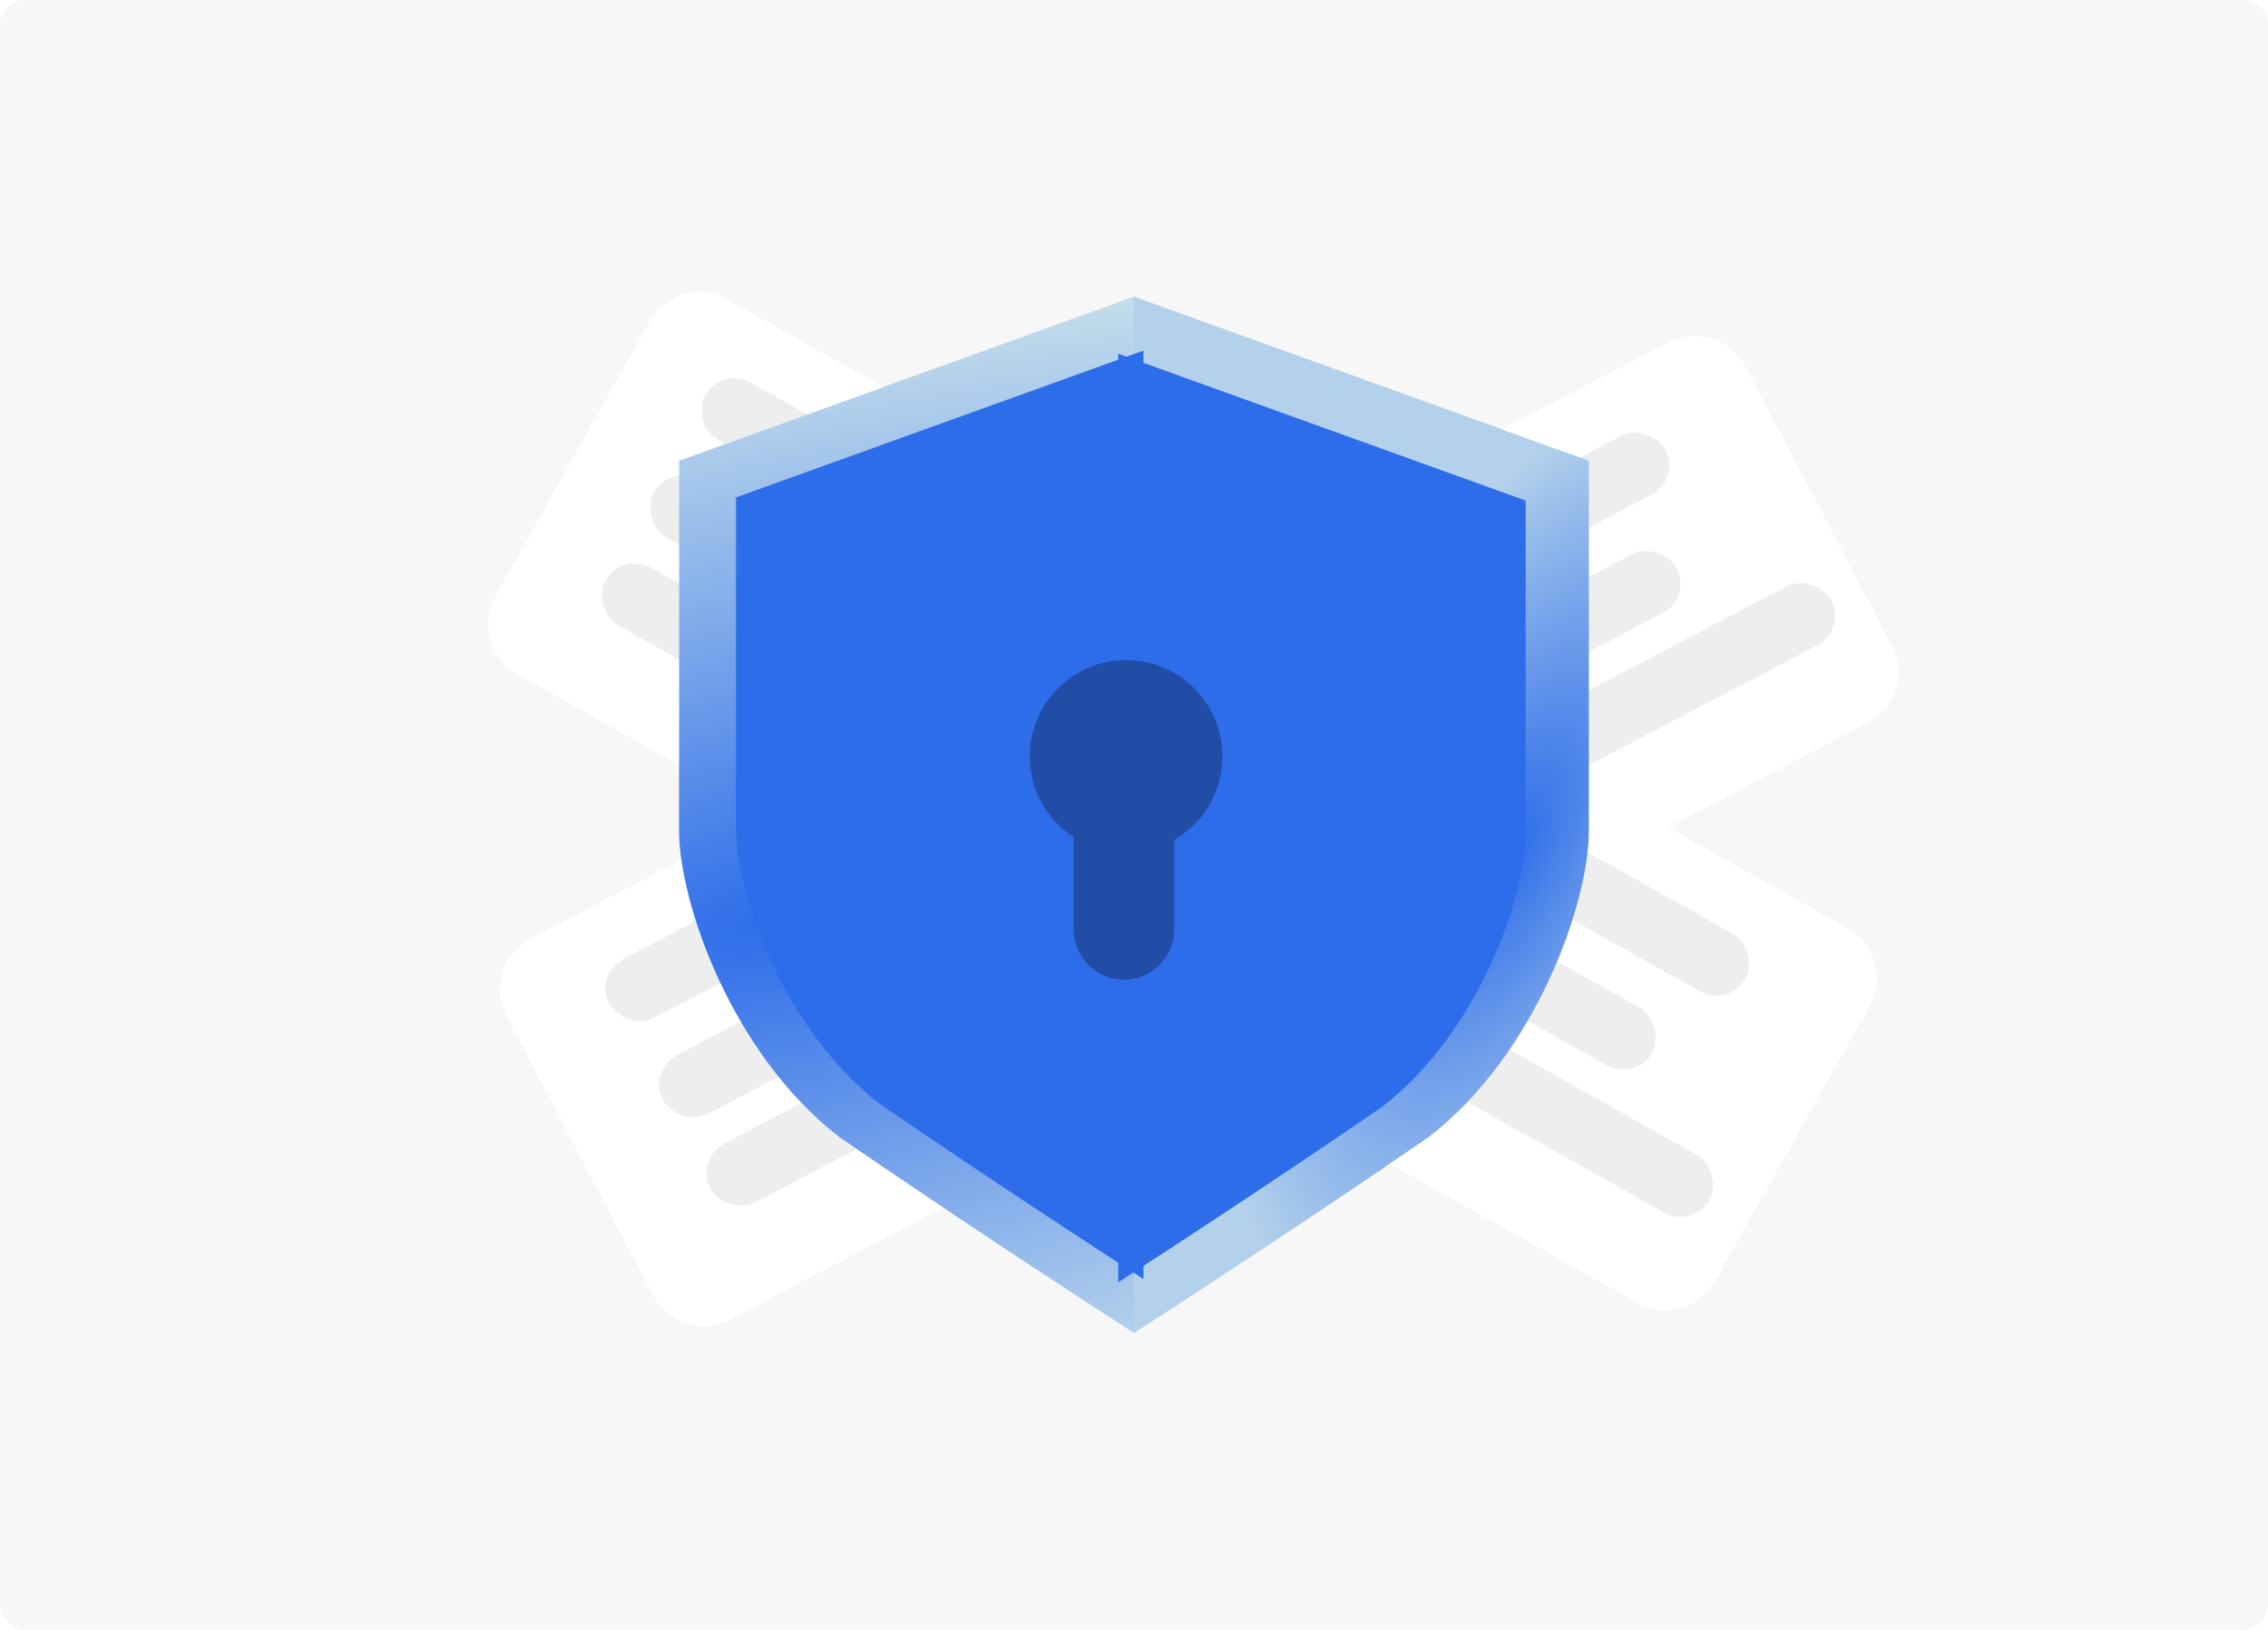 <svg width="718" height="516" viewBox="0 0 718 516" fill="none" xmlns="http://www.w3.org/2000/svg">
<path d="M0 8C0 3.582 3.582 0 8 0H710C714.418 0 718 3.582 718 8V508C718 512.418 714.418 516 710 516H8C3.582 516 0 512.418 0 508V8Z" fill="#F7F7F7"/>
<g filter="url(#filter0_f_436_18)">
<path d="M503 145.878V263.021C503 285.891 486.255 333.864 452.209 360.082C416.488 384.626 375.186 411.587 359 422C342.814 411.587 301.512 384.626 265.791 360.082C231.745 333.864 215 285.891 215 263.021V145.878L359 94L503 145.878Z" fill="black" fill-opacity="0.23"/>
</g>
<g filter="url(#filter1_d_436_18)">
<path d="M160.36 317.596C155.743 308.793 159.137 297.913 167.941 293.295L528.181 104.36C536.985 99.743 547.865 103.137 552.482 111.941L598.929 200.5C603.546 209.304 600.152 220.184 591.349 224.801L231.108 413.736C222.304 418.353 211.424 414.959 206.807 406.156L160.36 317.596Z" fill="white"/>
</g>
<rect x="188" y="308.548" width="377.584" height="21" rx="10.5" transform="rotate(-27.676 188 308.548)" fill="#EEEEEE"/>
<rect x="205" y="338.959" width="362.399" height="21" rx="10.5" transform="rotate(-27.676 205 338.959)" fill="#EEEEEE"/>
<rect x="220" y="366.959" width="400.768" height="21" rx="10.5" transform="rotate(-27.676 220 366.959)" fill="#EEEEEE"/>
<g filter="url(#filter2_d_436_18)">
<path d="M205.76 97.696C210.626 89.027 221.598 85.945 230.266 90.811L584.982 289.925C593.651 294.791 596.734 305.763 591.868 314.432L542.919 401.633C538.053 410.302 527.081 413.385 518.412 408.518L163.696 209.404C155.027 204.538 151.945 193.566 156.811 184.897L205.76 97.696Z" fill="white"/>
</g>
<rect x="228.407" y="115.942" width="377.584" height="21" rx="10.5" transform="rotate(29.307 228.407 115.942)" fill="#EEEEEE"/>
<rect x="212.171" y="146.767" width="362.399" height="21" rx="10.5" transform="rotate(29.307 212.171 146.767)" fill="#EEEEEE"/>
<rect x="196.866" y="174.602" width="400.768" height="21" rx="10.5" transform="rotate(29.307 196.866 174.602)" fill="#EEEEEE"/>
<path d="M503 145.878L359 94V422C375.186 411.587 416.488 384.626 452.209 360.082C486.256 333.864 503 285.891 503 263.02V145.878Z" fill="url(#paint0_radial_436_18)"/>
<path d="M215 145.878L359 94V422C342.814 411.587 301.512 384.626 265.791 360.082C231.744 333.864 215 285.891 215 263.02V145.878Z" fill="url(#paint1_radial_436_18)"/>
<g filter="url(#filter3_i_436_18)">
<path d="M488 157.5L359 111V405C373.5 395.667 410.5 371.5 442.5 349.5C473 326 488 283 488 262.5V157.5Z" fill="#2E6DEA"/>
</g>
<g filter="url(#filter4_i_436_18)">
<path d="M230 157.5L359 111V405C344.5 395.667 307.5 371.5 275.5 349.5C245 326 230 283 230 262.5V157.5Z" fill="#2E6DEA"/>
</g>
<g filter="url(#filter5_di_436_18)">
<path d="M358.5 201C375.345 201 389 214.655 389 231.5C389 242.789 382.866 252.644 373.75 257.918V286.262C373.75 295.067 366.612 302.204 357.807 302.204C349.002 302.204 341.863 295.067 341.863 286.262V257.064C333.518 251.622 328 242.206 328 231.5C328 214.655 341.655 201 358.5 201Z" fill="#2E6DEA"/>
<path d="M358.5 201C375.345 201 389 214.655 389 231.5C389 242.789 382.866 252.644 373.75 257.918V286.262C373.75 295.067 366.612 302.204 357.807 302.204C349.002 302.204 341.863 295.067 341.863 286.262V257.064C333.518 251.622 328 242.206 328 231.5C328 214.655 341.655 201 358.5 201Z" fill="black" fill-opacity="0.29"/>
</g>
<defs>
<filter id="filter0_f_436_18" x="193" y="72" width="332" height="372" filterUnits="userSpaceOnUse" color-interpolation-filters="sRGB">
<feFlood flood-opacity="0" result="BackgroundImageFix"/>
<feBlend mode="normal" in="SourceGraphic" in2="BackgroundImageFix" result="shape"/>
<feGaussianBlur stdDeviation="11" result="effect1_foregroundBlur_436_18"/>
</filter>
<filter id="filter1_d_436_18" x="146.397" y="94.397" width="466.495" height="337.301" filterUnits="userSpaceOnUse" color-interpolation-filters="sRGB">
<feFlood flood-opacity="0" result="BackgroundImageFix"/>
<feColorMatrix in="SourceAlpha" type="matrix" values="0 0 0 0 0 0 0 0 0 0 0 0 0 0 0 0 0 0 127 0" result="hardAlpha"/>
<feOffset dy="4"/>
<feGaussianBlur stdDeviation="5.95"/>
<feComposite in2="hardAlpha" operator="out"/>
<feColorMatrix type="matrix" values="0 0 0 0 0 0 0 0 0 0 0 0 0 0 0 0 0 0 0.09 0"/>
<feBlend mode="normal" in2="BackgroundImageFix" result="effect1_dropShadow_436_18"/>
<feBlend mode="normal" in="SourceGraphic" in2="effect1_dropShadow_436_18" result="shape"/>
</filter>
<filter id="filter2_d_436_18" x="142.604" y="80.604" width="463.471" height="346.122" filterUnits="userSpaceOnUse" color-interpolation-filters="sRGB">
<feFlood flood-opacity="0" result="BackgroundImageFix"/>
<feColorMatrix in="SourceAlpha" type="matrix" values="0 0 0 0 0 0 0 0 0 0 0 0 0 0 0 0 0 0 127 0" result="hardAlpha"/>
<feOffset dy="4"/>
<feGaussianBlur stdDeviation="5.95"/>
<feComposite in2="hardAlpha" operator="out"/>
<feColorMatrix type="matrix" values="0 0 0 0 0 0 0 0 0 0 0 0 0 0 0 0 0 0 0.09 0"/>
<feBlend mode="normal" in2="BackgroundImageFix" result="effect1_dropShadow_436_18"/>
<feBlend mode="normal" in="SourceGraphic" in2="effect1_dropShadow_436_18" result="shape"/>
</filter>
<filter id="filter3_i_436_18" x="355" y="111" width="133" height="295" filterUnits="userSpaceOnUse" color-interpolation-filters="sRGB">
<feFlood flood-opacity="0" result="BackgroundImageFix"/>
<feBlend mode="normal" in="SourceGraphic" in2="BackgroundImageFix" result="shape"/>
<feColorMatrix in="SourceAlpha" type="matrix" values="0 0 0 0 0 0 0 0 0 0 0 0 0 0 0 0 0 0 127 0" result="hardAlpha"/>
<feOffset dx="-5" dy="1"/>
<feGaussianBlur stdDeviation="2"/>
<feComposite in2="hardAlpha" operator="arithmetic" k2="-1" k3="1"/>
<feColorMatrix type="matrix" values="0 0 0 0 0 0 0 0 0 0 0 0 0 0 0 0 0 0 0.15 0"/>
<feBlend mode="normal" in2="shape" result="effect1_innerShadow_436_18"/>
</filter>
<filter id="filter4_i_436_18" x="230" y="111" width="132" height="294" filterUnits="userSpaceOnUse" color-interpolation-filters="sRGB">
<feFlood flood-opacity="0" result="BackgroundImageFix"/>
<feBlend mode="normal" in="SourceGraphic" in2="BackgroundImageFix" result="shape"/>
<feColorMatrix in="SourceAlpha" type="matrix" values="0 0 0 0 0 0 0 0 0 0 0 0 0 0 0 0 0 0 127 0" result="hardAlpha"/>
<feOffset dx="3"/>
<feGaussianBlur stdDeviation="2"/>
<feComposite in2="hardAlpha" operator="arithmetic" k2="-1" k3="1"/>
<feColorMatrix type="matrix" values="0 0 0 0 0 0 0 0 0 0 0 0 0 0 0 0 0 0 0.12 0"/>
<feBlend mode="normal" in2="shape" result="effect1_innerShadow_436_18"/>
</filter>
<filter id="filter5_di_436_18" x="324" y="201" width="69" height="109.204" filterUnits="userSpaceOnUse" color-interpolation-filters="sRGB">
<feFlood flood-opacity="0" result="BackgroundImageFix"/>
<feColorMatrix in="SourceAlpha" type="matrix" values="0 0 0 0 0 0 0 0 0 0 0 0 0 0 0 0 0 0 127 0" result="hardAlpha"/>
<feOffset dy="4"/>
<feGaussianBlur stdDeviation="2"/>
<feComposite in2="hardAlpha" operator="out"/>
<feColorMatrix type="matrix" values="0 0 0 0 1 0 0 0 0 1 0 0 0 0 1 0 0 0 0.57 0"/>
<feBlend mode="normal" in2="BackgroundImageFix" result="effect1_dropShadow_436_18"/>
<feBlend mode="normal" in="SourceGraphic" in2="effect1_dropShadow_436_18" result="shape"/>
<feColorMatrix in="SourceAlpha" type="matrix" values="0 0 0 0 0 0 0 0 0 0 0 0 0 0 0 0 0 0 127 0" result="hardAlpha"/>
<feOffset dx="-2" dy="4"/>
<feGaussianBlur stdDeviation="2"/>
<feComposite in2="hardAlpha" operator="arithmetic" k2="-1" k3="1"/>
<feColorMatrix type="matrix" values="0 0 0 0 0 0 0 0 0 0 0 0 0 0 0 0 0 0 0.18 0"/>
<feBlend mode="normal" in2="shape" result="effect2_innerShadow_436_18"/>
</filter>
<radialGradient id="paint0_radial_436_18" cx="0" cy="0" r="1" gradientUnits="userSpaceOnUse" gradientTransform="translate(478.5 269) rotate(114.169) scale(155.095 68.091)">
<stop stop-color="#2E6DEA"/>
<stop offset="1" stop-color="#B3D1EB"/>
</radialGradient>
<radialGradient id="paint1_radial_436_18" cx="0" cy="0" r="1" gradientUnits="userSpaceOnUse" gradientTransform="translate(246 291.5) rotate(75.998) scale(202.517 505.333)">
<stop stop-color="#2E6DEA"/>
<stop offset="1" stop-color="#DAEEEB"/>
</radialGradient>
</defs>
</svg>
